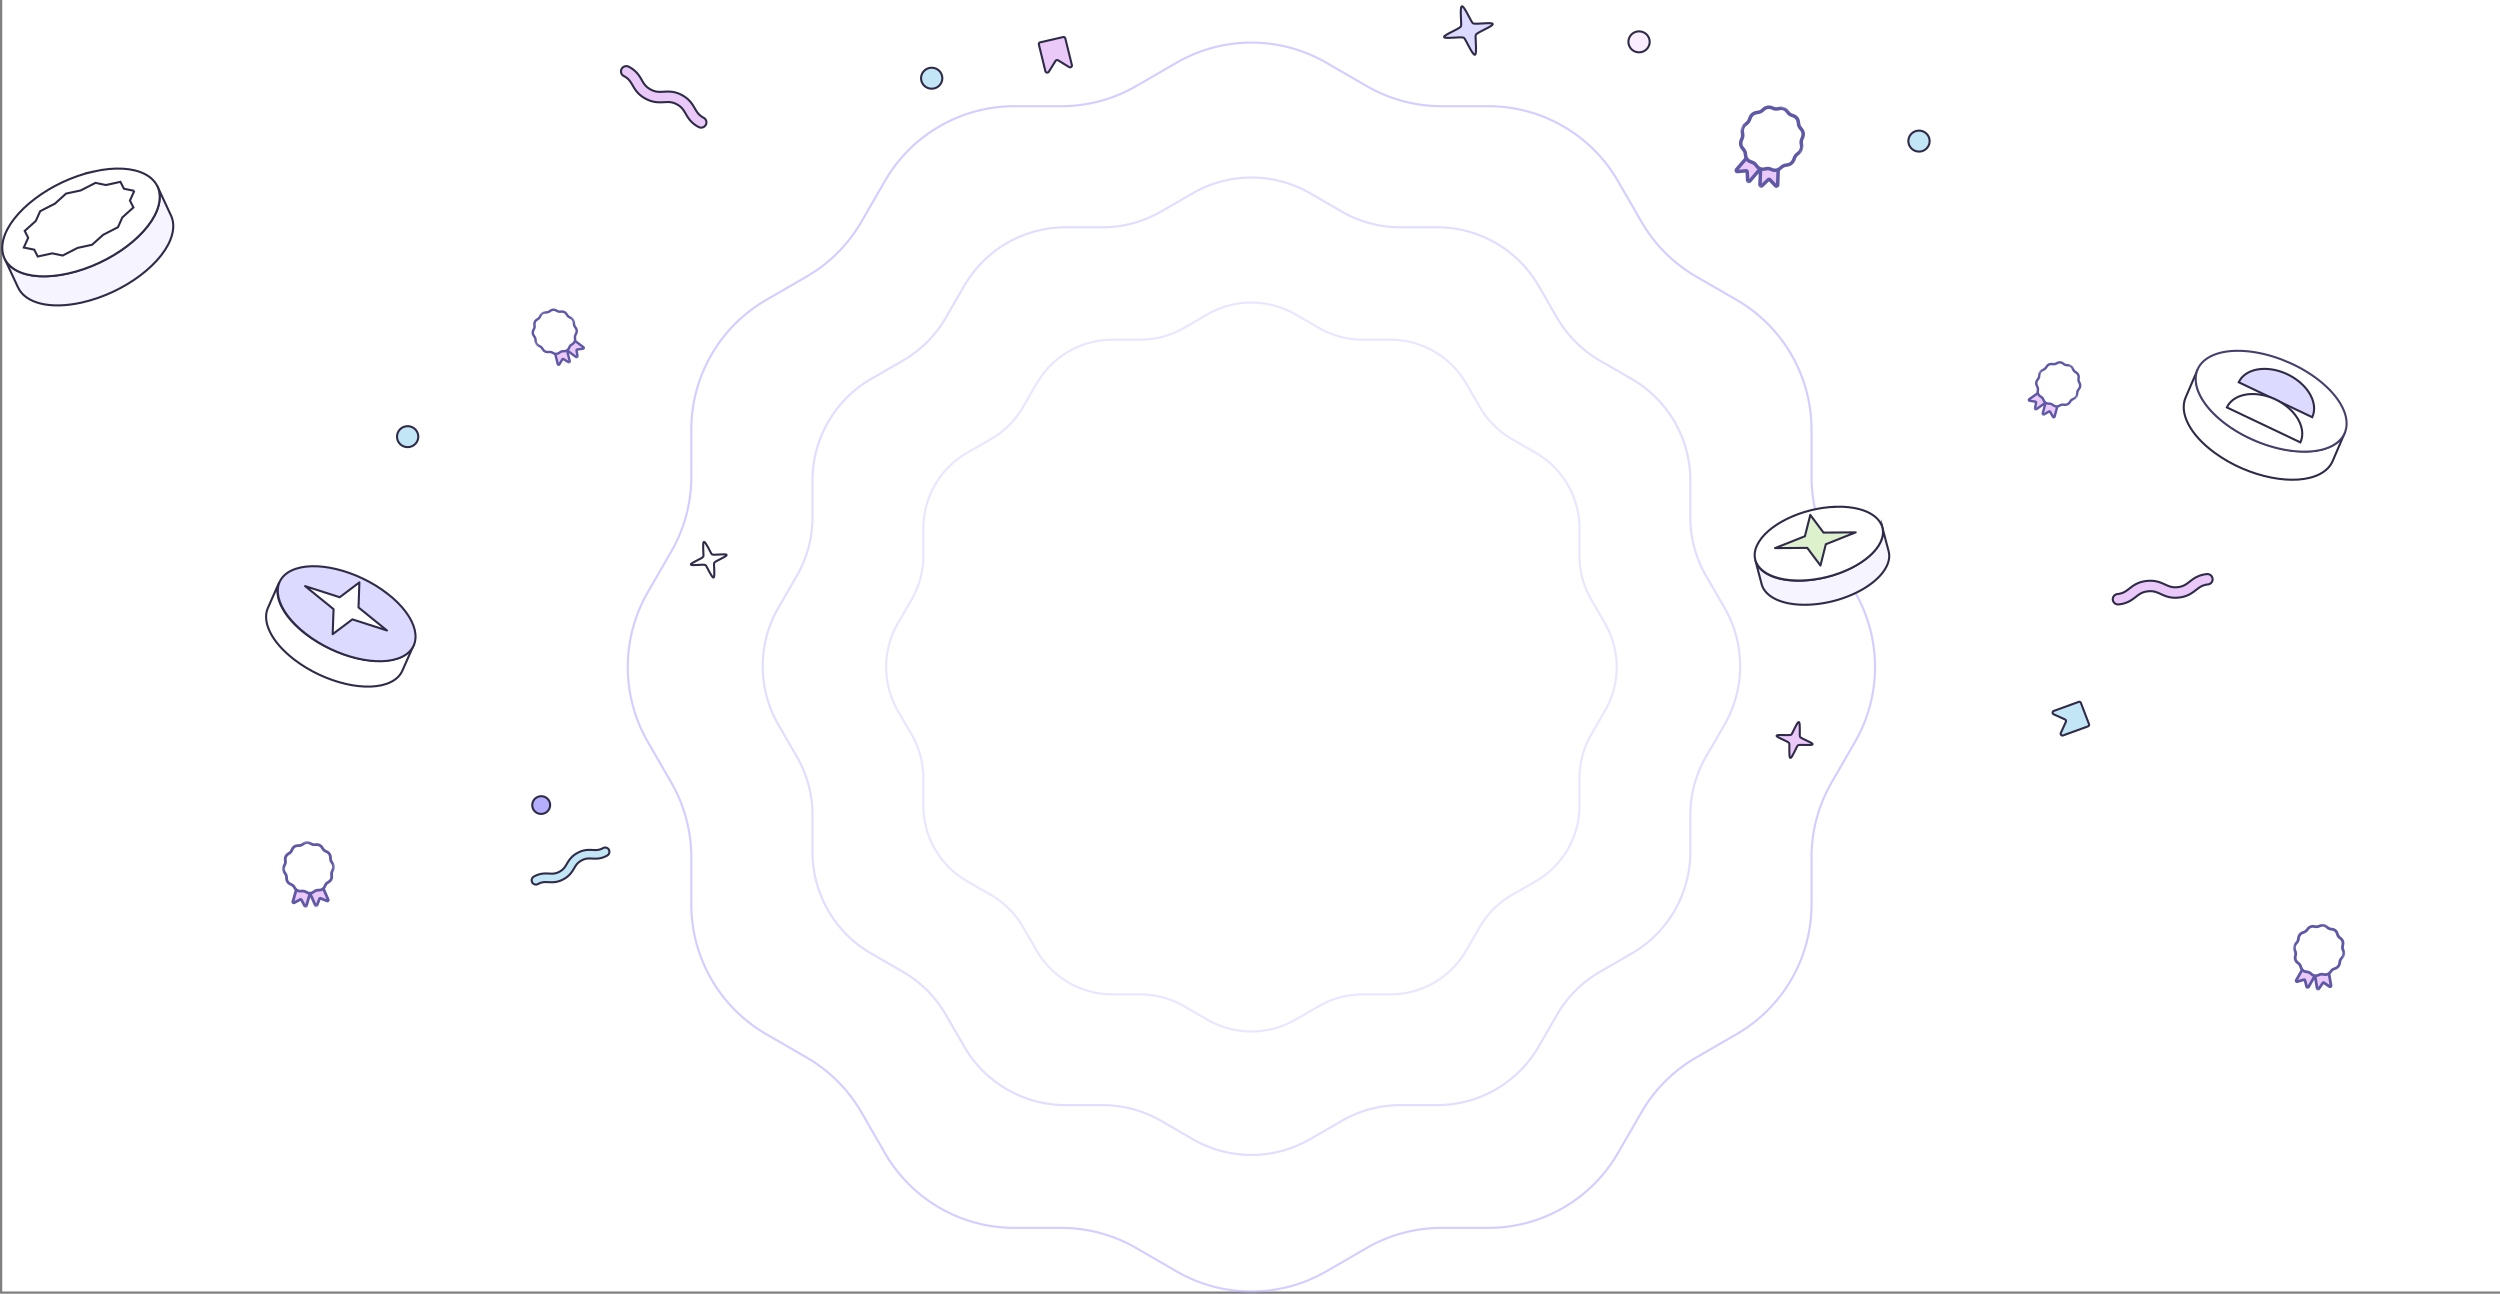 <svg width="1115" height="577" viewBox="0 0 1115 577" fill="none" xmlns="http://www.w3.org/2000/svg">
  <rect x="0" y="0" width="1115" height="577" fill="#808080" stroke="none"/>
  <path fill="#fff" d="M1 0h1114v576H1z"/>
  <g opacity=".6" clip-rule="evenodd" stroke="#B5AEFF" stroke-width=".96" stroke-miterlimit="10">
    <path d="m591.5 27.96 18.08 10.45a66.7 66.7 0 0 0 33.37 8.96h20.88a66.73 66.73 0 0 1 57.8 33.41l10.44 18.1a66.74 66.74 0 0 0 24.42 24.46l18.08 10.45a66.86 66.86 0 0 1 33.37 57.88v20.9a66.85 66.85 0 0 0 8.94 33.42l10.44 18.1a66.87 66.87 0 0 1 0 66.82l-10.44 18.1a66.92 66.92 0 0 0-8.94 33.42v20.9a66.85 66.85 0 0 1-33.37 57.88l-18.08 10.45a66.74 66.74 0 0 0-24.42 24.46l-10.44 18.1a66.75 66.75 0 0 1-57.8 33.42h-20.88a66.62 66.62 0 0 0-33.38 8.95l-18.07 10.46a66.64 66.64 0 0 1-66.73 0l-18.08-10.46a66.7 66.7 0 0 0-33.37-8.95h-20.88a66.72 66.72 0 0 1-57.8-33.42l-10.44-18.1a66.73 66.73 0 0 0-24.43-24.46l-18.07-10.45a66.87 66.87 0 0 1-33.37-57.88v-20.9a66.85 66.85 0 0 0-8.95-33.42l-10.44-18.1a66.88 66.88 0 0 1 0-66.82l10.44-18.1a66.92 66.92 0 0 0 8.95-33.41v-20.91a66.84 66.84 0 0 1 33.37-57.88l18.07-10.45a66.73 66.73 0 0 0 24.43-24.46l10.44-18.1a66.74 66.74 0 0 1 57.8-33.41h20.88a66.62 66.62 0 0 0 33.37-8.96l18.08-10.45a66.64 66.64 0 0 1 66.73 0Z"/>
    <path opacity=".7" d="m584.28 86.19 14.17 8.18a52.26 52.26 0 0 0 26.15 7h16.35a52.31 52.31 0 0 1 45.3 26.16l8.18 14.16a52.33 52.33 0 0 0 19.14 19.15l14.17 8.18a52.31 52.31 0 0 1 26.15 45.3v16.35c0 9.18 2.41 18.2 7 26.15l8.2 14.17a52.27 52.27 0 0 1 0 52.29l-8.2 14.17c-4.59 7.94-7 16.97-7 26.15v16.35a52.31 52.31 0 0 1-26.15 45.3l-14.17 8.18a52.34 52.34 0 0 0-19.14 19.14l-8.18 14.17a52.31 52.31 0 0 1-45.3 26.15H624.6c-9.18 0-18.2 2.41-26.15 7l-14.17 8.2a52.27 52.27 0 0 1-52.3 0l-14.16-8.2c-7.95-4.59-16.97-7-26.15-7h-16.36a52.31 52.31 0 0 1-45.29-26.15l-8.18-14.17a52.34 52.34 0 0 0-19.14-19.14l-14.17-8.18a52.31 52.31 0 0 1-26.15-45.3V363.6c0-9.18-2.42-18.2-7.01-26.15l-8.18-14.17a52.27 52.27 0 0 1 0-52.3l8.18-14.16a52.26 52.26 0 0 0 7-26.15V214.3a52.31 52.31 0 0 1 26.16-45.29l14.17-8.18a52.33 52.33 0 0 0 19.14-19.15l8.18-14.16a52.31 52.31 0 0 1 45.3-26.15h16.35c9.18 0 18.2-2.42 26.15-7.01L532 86.19a52.27 52.27 0 0 1 52.3 0Z"/>
    <path opacity=".5" d="m577.68 140.18 10.59 6.1a39.2 39.2 0 0 0 19.54 5.22h12.23A39.12 39.12 0 0 1 653.9 171l6.11 10.57a39.06 39.06 0 0 0 14.31 14.28l10.6 6.1a38.98 38.98 0 0 1 19.54 33.78v12.2c0 6.84 1.8 13.58 5.24 19.5l6.11 10.57a38.91 38.91 0 0 1 0 39l-6.11 10.57a38.98 38.98 0 0 0-5.24 19.5v12.2a39 39 0 0 1-19.55 33.78l-10.59 6.1a39.06 39.06 0 0 0-14.31 14.28l-6.11 10.56a39.1 39.1 0 0 1-33.86 19.5h-12.23c-6.85 0-13.6 1.8-19.54 5.23l-10.6 6.1a39.15 39.15 0 0 1-39.08 0l-10.6-6.1a39.2 39.2 0 0 0-19.54-5.23h-12.22a39.12 39.12 0 0 1-33.86-19.5l-6.11-10.56a39.05 39.05 0 0 0-14.32-14.28l-10.59-6.1a38.98 38.98 0 0 1-19.54-33.78v-12.2c0-6.84-1.8-13.58-5.24-19.5L400.45 317a38.91 38.91 0 0 1 0-39l6.12-10.57a38.98 38.98 0 0 0 5.24-19.5v-12.2a39 39 0 0 1 19.54-33.78l10.6-6.1a39.05 39.05 0 0 0 14.3-14.28l6.12-10.56a39.1 39.1 0 0 1 33.86-19.5h12.22c6.86 0 13.61-1.8 19.55-5.23l10.59-6.1c12.1-6.97 27-6.97 39.09 0Z"/>
  </g>
  <path d="M317.56 247.25c-.52-.3-2.83-5.8-3.6-5.56-.77.25-.01 6.1-.28 6.55-.54.94-5.77 2.82-5.54 3.54.22.71 5.57-.28 6.5.24.51.3 2.83 5.8 3.6 5.56.77-.24 0-6.06.28-6.54.52-.9 5.78-2.83 5.56-3.54-.23-.72-5.63.26-6.52-.25Z" fill="#fff" stroke="#2E2A47" stroke-width=".93" stroke-linecap="round" stroke-linejoin="round"/>
  <path fill-rule="evenodd" clip-rule="evenodd" d="m467.78 31.98 2.98-4.8c.23-.39.76-.5 1.16-.26l4.88 2.98c.64.39 1.43-.17 1.26-.89l-2.92-11.85a.84.84 0 0 0-1.02-.62l-10.18 2.34a.81.81 0 0 0-.6 1l2.9 11.86c.18.72 1.15.88 1.53.25l.01-.01Z" fill="#EAC9F8" stroke="#2E2A47" stroke-width=".93" stroke-linecap="round" stroke-linejoin="round"/>
  <path d="M238.15 390.92c-.93.5-1.29 1.68-.8 2.6a1.88 1.88 0 0 0 2.58.76c1.83-.99 3.1-.92 4.7-.84 1.84.1 3.91.19 6.63-1.27 2.76-1.47 3.84-3.3 4.8-4.9.82-1.41 1.48-2.52 3.3-3.5 1.82-1 3.1-.93 4.7-.85 1.77.09 3.76.19 6.33-1.12l.12-.06.1-.06c.07-.03.13-.06.18-.1a1.93 1.93 0 0 0 .78-2.59 1.9 1.9 0 0 0-2.57-.76l-.15.08c-1.74.92-2.99.87-4.55.78-1.86-.09-3.95-.2-6.72 1.3-2.78 1.5-3.85 3.33-4.8 4.95-.81 1.36-1.45 2.44-3.17 3.39l-.02.01-.13.07-.02.02c-1.74.92-2.98.86-4.55.78-1.85-.09-3.95-.19-6.72 1.3l-.02.01Z" fill="#C2E6F5" stroke="#2E2A47" stroke-width=".93" stroke-linecap="round" stroke-linejoin="round"/>
  <path d="M311.59 56.65c1.14.61 2.57.18 3.19-.95a2.3 2.3 0 0 0-.92-3.15c-2.22-1.19-3-2.53-3.98-4.22-1.12-1.93-2.39-4.11-5.69-5.89-3.33-1.81-5.92-1.65-8.2-1.52-1.98.1-3.55.2-5.77-.99-2.22-1.18-3-2.52-3.97-4.21-1.08-1.87-2.3-3.96-5.34-5.7a.5.5 0 0 0-.14-.06l-.12-.07a2.38 2.38 0 0 0-3.4.85 2.3 2.3 0 0 0 .92 3.14l.19.1c2.09 1.14 2.85 2.45 3.8 4.1 1.13 1.94 2.42 4.16 5.8 5.96 3.37 1.8 5.96 1.65 8.25 1.54 1.93-.12 3.46-.2 5.56.9l.04.02.16.09h.01c2.1 1.15 2.86 2.46 3.82 4.1 1.13 1.96 2.42 4.17 5.8 5.97h-.01Z" fill="#EAC9F8" stroke="#2E2A47" stroke-width=".93" stroke-linecap="round" stroke-linejoin="round"/>
  <path d="M415.54 39.55a4.7 4.7 0 0 1-4.74-4.67 4.7 4.7 0 0 1 4.74-4.66 4.7 4.7 0 0 1 4.73 4.66 4.7 4.7 0 0 1-4.73 4.67ZM181.81 199.41a4.7 4.7 0 0 1-4.74-4.66 4.7 4.7 0 0 1 4.74-4.66 4.7 4.7 0 0 1 4.74 4.66 4.7 4.7 0 0 1-4.74 4.66Z" fill="#C2E6F5" stroke="#2E2A47" stroke-width=".93" stroke-linecap="round" stroke-linejoin="round"/>
  <path d="M242.72 362.76a3.96 3.96 0 0 1-5.1-2.33 3.96 3.96 0 0 1 2.4-5.06 3.96 3.96 0 0 1 5.1 2.32 3.96 3.96 0 0 1-2.4 5.07Z" fill="#B5AEFF" stroke="#2E2A47" stroke-width=".93" stroke-linecap="round" stroke-linejoin="round"/>
  <g data-name="floating">
    <path d="m70.24 83.18 6.04 12.99c1.09 2.34 1.32 5.13.52 8.28-3.14 12.56-21.21 26.22-40.35 30.49-14.31 3.19-25.17.23-28.4-6.73L2 115.22c3.23 6.97 14.09 9.94 28.4 6.73 19.14-4.26 37.21-17.93 40.35-30.48.8-3.16.57-5.95-.52-8.29Z" fill="#F5F4FF" stroke="#2E2A47" stroke-width=".93" stroke-miterlimit="10"/>
    <path d="M41.82 76.47C60.95 72.2 73.9 78.9 70.76 91.48c-3.14 12.56-21.22 26.22-40.35 30.49-19.13 4.27-32.08-2.48-28.94-15.04 3.16-12.55 21.22-26.2 40.35-30.46Z" fill="#fff" stroke="#2E2A47" stroke-width=".93" stroke-miterlimit="10"/>
    <path fill-rule="evenodd" clip-rule="evenodd" d="m59.9 85.12-1.94 4.35 1.55 3.05-4.95 4.46-1.95 4.35-6.6 3.39-4.96 4.45-6.48 1.4-6.61 3.39-4.64-.96-6.5 1.4-1.55-3.05-4.65-.95 1.95-4.34-1.55-3.07 4.94-4.45 1.96-4.35 6.6-3.38 4.94-4.47 6.5-1.4 6.61-3.38 4.64.96 6.5-1.42 1.55 3.07 4.65.95Z" fill="#fff" stroke="#2E2A47" stroke-width=".93" stroke-miterlimit="10"/>
  </g>
  <g data-name="floating">
    <path d="m184.52 287.67-5.07 11.46c-.9 2.06-2.6 3.8-5.14 5.06-10.03 5-29.3.54-43.03-9.98-10.27-7.87-14.52-16.9-11.81-23.04l5.06-11.46c-2.7 6.14 1.55 15.17 11.82 23.04 13.72 10.51 33 14.99 43.03 9.99 2.52-1.26 4.22-3 5.12-5.07h.02Z" fill="#fff" stroke="#2E2A47" stroke-width=".93" stroke-miterlimit="10"/>
    <path d="M172.83 264.79c13.66 10.61 16.57 23.2 6.5 28.15-10.07 4.93-29.3.34-42.96-10.27-13.65-10.62-16.55-23.23-6.48-28.16s29.29-.32 42.94 10.3v-.02Z" fill="#DDDAFF" stroke="#2E2A47" stroke-width=".93" stroke-miterlimit="10"/>
    <path fill-rule="evenodd" clip-rule="evenodd" d="m136.08 261.41 15.42 4.96 8.78-6.61-.38 11.17 12.68 10.27-15.42-4.96-8.79 6.61.39-11.17-12.68-10.27Z" fill="#fff" stroke="#2E2A47" stroke-width=".93" stroke-linejoin="round"/>
  </g>
  <mask id="a" style="mask-type:luminance" maskUnits="userSpaceOnUse" x="233" y="133" width="32" height="34">
    <path d="m250.19 133.63-17.14 11.3 14.4 21.62 17.14-11.3-14.4-21.62Z" fill="#fff"/>
  </mask>
  <g mask="url(#a)">
    <path fill-rule="evenodd" clip-rule="evenodd" d="M254.54 150.64a.37.37 0 0 0-.53.07l-2.5 3.43-4.16.97a.37.37 0 0 0-.28.45l1.7 6.81c.08.34.52.41.7.12l1.33-2.2c.11-.19.35-.24.53-.13l2.22 1.38c.3.18.66-.08.57-.42l-1.22-4.9 4.06 3.03c.28.2.66-.03.6-.36l-.4-2.58c-.03-.2.1-.4.32-.43l2.56-.36a.38.38 0 0 0 .17-.69l-5.66-4.2Z" fill="#EAC9F8"/>
    <path d="M254.26 161.98c-.3.2-.69.2-1 .01l-2.08-1.29-1.25 2.07a.92.92 0 0 1-.93.43.94.94 0 0 1-.76-.7l-1.7-6.8a.92.92 0 0 1 .1-.7.9.9 0 0 1 .58-.42l3.96-.92 2.4-3.27a.9.9 0 0 1 .6-.36c.23-.04.48.02.69.17l5.65 4.2c.3.23.44.6.35.97a.9.9 0 0 1-.76.68l-2.4.35.38 2.4a.91.91 0 0 1-.43.93.92.92 0 0 1-1.03-.05l-2.85-2.12.86 3.43a.9.9 0 0 1-.36.97l-.03.02Zm-2.26-7.1 4.96 3.7-.35-2.18a.92.92 0 0 1 .17-.69c.15-.2.36-.33.6-.36l2.19-.3-5.2-3.88-2.54 3.46-4.19.97 1.56 6.28 1.13-1.88a.9.9 0 0 1 .57-.4c.24-.07.5-.02.7.1l1.89 1.17-1.5-5.99h.01Z" fill="#5E58A5"/>
    <path fill-rule="evenodd" clip-rule="evenodd" d="m243.08 139.35.73-.04c.41-.02.81-.15 1.16-.37l.6-.4c.7-.47 1.6-.51 2.36-.13l.66.34c.36.19.78.28 1.2.25l.72-.04a2.4 2.4 0 0 1 2.12 1.07l.42.63c.23.34.55.63.92.81l.66.34a2.42 2.42 0 0 1 1.32 1.98l.05.74c.04.4.17.81.4 1.16l.42.63c.47.7.53 1.6.16 2.35l-.32.66c-.18.36-.26.78-.23 1.2l.06.73c.06.84-.34 1.65-1.03 2.1l-.61.4c-.35.24-.62.55-.8.92l-.33.65a2.31 2.31 0 0 1-1.95 1.29l-.73.04c-.4.02-.8.15-1.15.38l-.61.4c-.7.46-1.6.5-2.35.12l-.66-.33a2.37 2.37 0 0 0-1.2-.26l-.73.04a2.4 2.4 0 0 1-2.12-1.07l-.41-.62a2.43 2.43 0 0 0-.93-.82l-.66-.34a2.42 2.42 0 0 1-1.32-1.98l-.05-.73c-.03-.41-.17-.82-.4-1.17l-.41-.62c-.48-.7-.53-1.6-.17-2.36l.32-.65c.18-.37.26-.78.23-1.2l-.05-.74a2.32 2.32 0 0 1 1.03-2.1l.6-.4c.35-.23.63-.54.8-.91l.33-.66a2.31 2.31 0 0 1 1.95-1.28Z" fill="#fff"/>
    <path d="M253.22 156.69c-.41.27-.9.44-1.42.47l-.73.04a1.8 1.8 0 0 0-.89.29l-.6.4a2.9 2.9 0 0 1-2.9.16l-.67-.34c-.28-.15-.6-.22-.92-.2l-.74.04a2.96 2.96 0 0 1-2.6-1.31l-.41-.62c-.19-.27-.43-.5-.72-.63l-.66-.34a2.97 2.97 0 0 1-1.61-2.42l-.06-.74a1.91 1.91 0 0 0-.3-.9l-.42-.62a2.94 2.94 0 0 1-.2-2.9l.32-.66c.14-.28.2-.6.18-.92l-.06-.74a2.86 2.86 0 0 1 1.28-2.6l.6-.4c.27-.17.48-.41.62-.7l.33-.65a2.86 2.86 0 0 1 2.4-1.59l.74-.04c.31-.02.62-.12.88-.29l.61-.4a2.9 2.9 0 0 1 2.9-.16l.66.34c.29.15.6.22.93.2l.73-.04a2.96 2.96 0 0 1 2.6 1.31l.42.62c.18.27.42.5.71.64l.66.33c.93.47 1.55 1.4 1.62 2.43l.05.74c.03.32.13.63.31.9l.42.62c.57.86.65 1.97.2 2.9l-.32.66c-.14.28-.2.6-.18.92l.05.73a2.86 2.86 0 0 1-1.27 2.6l-.61.4a1.8 1.8 0 0 0-.62.7l-.32.65c-.23.46-.57.85-.99 1.12Zm-13.53-13.63c-.53.35-.83.97-.79 1.62l.06.74a2.9 2.9 0 0 1-.29 1.47l-.32.66c-.28.57-.23 1.27.13 1.81l.42.63c.28.42.45.91.48 1.42l.06.74c.04.65.44 1.24 1.03 1.54l.66.33c.45.24.84.58 1.12 1l.42.63c.36.54.99.86 1.63.83l.73-.04c.52-.03 1.03.08 1.48.3l.66.35c.58.29 1.28.25 1.8-.1l.61-.4c.42-.28.91-.44 1.42-.47l.73-.04a1.76 1.76 0 0 0 1.5-.98l.32-.66c.23-.45.57-.84.99-1.12l.6-.4c.54-.35.84-.97.8-1.61l-.06-.74a2.9 2.9 0 0 1 .29-1.47l.32-.66c.28-.58.23-1.27-.13-1.82l-.42-.62a2.93 2.93 0 0 1-.48-1.43l-.06-.73a1.87 1.87 0 0 0-1.02-1.54l-.66-.34a3 3 0 0 1-1.13-1l-.42-.62c-.36-.55-.99-.87-1.64-.83l-.73.04a2.93 2.93 0 0 1-1.47-.31l-.66-.34a1.81 1.81 0 0 0-1.8.1l-.62.4c-.42.27-.9.44-1.42.46l-.73.05c-.64.03-1.21.4-1.5.98l-.32.66c-.22.45-.56.84-.98 1.11l-.61.4Z" fill="#5E58A5"/>
  </g>
  <mask id="b" style="mask-type:luminance" maskUnits="userSpaceOnUse" x="124" y="374" width="27" height="32">
    <path d="m124.95 375.83 23.6-1.32 2.02 29.58-23.6 1.31-2.02-29.57Z" fill="#fff"/>
  </mask>
  <g mask="url(#b)">
    <path fill-rule="evenodd" clip-rule="evenodd" d="M132.84 394.4c.06-.23.3-.36.53-.29l4.7 1.43 4.48-1.94c.22-.1.48 0 .57.23l3.24 7.38a.43.43 0 0 1-.56.59l-2.77-1.12a.44.44 0 0 0-.57.25l-1.07 2.77c-.14.37-.65.37-.8 0l-2.33-5.31-1.6 5.54c-.1.38-.6.42-.8.08l-1.43-2.63a.44.44 0 0 0-.6-.18l-2.6 1.4a.44.44 0 0 1-.63-.5l2.22-7.7h.02Z" fill="#EAC9F8"/>
    <path d="M141.06 404.6c.42-.03.77-.3.92-.68l1-2.6 2.6 1.05c.4.15.85.06 1.14-.24.3-.31.38-.76.21-1.16l-3.23-7.39a1.08 1.08 0 0 0-1.4-.55l-4.26 1.85-4.49-1.36a1.04 1.04 0 0 0-1.32.7l-2.21 7.7a1.07 1.07 0 0 0 1.53 1.23l2.44-1.32 1.34 2.46c.2.38.62.6 1.04.56.44-.05.8-.34.91-.75l1.12-3.88 1.63 3.72c.17.4.56.65 1 .65h.04Zm-2.92-8.04-1.94 6.75-1.2-2.22a1.08 1.08 0 0 0-.64-.52 1.02 1.02 0 0 0-.81.08l-2.21 1.2 2.04-7.08 4.74 1.44 4.51-1.96 2.98 6.8-2.35-.94c-.25-.1-.54-.1-.8 0-.27.12-.47.33-.57.6l-.9 2.34-2.84-6.5-.01.01Z" fill="#5E58A5"/>
    <path fill-rule="evenodd" clip-rule="evenodd" d="m135.5 376.22-.7.46c-.4.26-.85.42-1.32.44l-.84.05c-.97.05-1.82.62-2.24 1.48l-.37.76c-.2.42-.52.79-.91 1.05l-.7.46a2.68 2.68 0 0 0-1.18 2.42l.05.85c.04.48-.06.95-.26 1.38l-.37.76c-.42.86-.35 1.9.18 2.7l.47.71c.26.4.42.86.45 1.34l.06.85c.07.97.64 1.83 1.5 2.27l.76.38c.42.21.79.54 1.05.94l.47.7a2.73 2.73 0 0 0 2.42 1.24l.84-.05c.47-.03.94.07 1.37.29l.75.38c.86.43 1.9.38 2.69-.15l.7-.46c.39-.26.85-.42 1.32-.44l.84-.05a2.64 2.64 0 0 0 2.23-1.49l.37-.75c.2-.42.52-.79.92-1.05l.7-.46a2.68 2.68 0 0 0 1.18-2.42l-.06-.85c-.03-.48.06-.95.27-1.38l.37-.75c.42-.87.35-1.9-.19-2.71l-.46-.71a2.8 2.8 0 0 1-.46-1.34l-.06-.85a2.77 2.77 0 0 0-1.5-2.27l-.75-.38a2.76 2.76 0 0 1-1.06-.94l-.46-.7a2.73 2.73 0 0 0-2.42-1.24l-.84.05c-.47.03-.95-.07-1.37-.29l-.76-.38a2.69 2.69 0 0 0-2.69.15Z" fill="#fff"/>
    <path d="M138.4 398.97a3.31 3.31 0 0 0 1.62-.54l.7-.46c.3-.2.66-.31 1.02-.33l.84-.05a3.28 3.28 0 0 0 2.75-1.82l.38-.77c.15-.32.4-.6.7-.8l.7-.46a3.3 3.3 0 0 0 1.46-2.98l-.06-.85c-.02-.37.05-.74.21-1.06l.37-.76a3.36 3.36 0 0 0-.23-3.31l-.47-.71c-.2-.31-.32-.67-.35-1.04l-.05-.85a3.42 3.42 0 0 0-1.85-2.79l-.76-.38c-.32-.16-.6-.41-.81-.72l-.47-.72c-.66-1-1.8-1.57-2.99-1.5l-.84.05c-.36.02-.72-.06-1.05-.22l-.76-.38a3.32 3.32 0 0 0-3.31.18l-.7.46c-.3.2-.66.32-1.02.34l-.84.05a3.27 3.27 0 0 0-2.75 1.82l-.37.76c-.16.33-.4.6-.71.81l-.7.46a3.3 3.3 0 0 0-1.46 2.98l.06.85c.03.37-.04.73-.2 1.06l-.38.76a3.37 3.37 0 0 0 .23 3.32l.47.7c.2.32.32.68.35 1.04l.06.85a3.42 3.42 0 0 0 1.84 2.79l.76.38c.33.17.6.42.81.73l.47.7c.66 1 1.8 1.58 2.99 1.51l.84-.04c.36-.02.72.06 1.05.22l.76.38c.53.26 1.11.38 1.68.35Zm2.8-21.66a2.1 2.1 0 0 1 1.85.94l.47.71c.33.5.78.9 1.3 1.16l.75.38c.66.34 1.1 1 1.16 1.75l.06.85c.04.58.22 1.15.55 1.64l.47.7c.42.63.47 1.44.14 2.11l-.36.76c-.26.52-.37 1.1-.33 1.68l.05.85c.06.75-.3 1.47-.9 1.88l-.7.46c-.5.32-.88.76-1.14 1.28l-.36.76c-.33.66-.99 1.1-1.72 1.14l-.84.05a3.3 3.3 0 0 0-1.62.54l-.7.46c-.61.4-1.4.45-2.06.11l-.76-.38a3.36 3.36 0 0 0-1.68-.35l-.84.05a2.1 2.1 0 0 1-1.86-.94l-.47-.71a3.4 3.4 0 0 0-1.3-1.16l-.75-.38a2.15 2.15 0 0 1-1.15-1.75l-.06-.85a3.36 3.36 0 0 0-.56-1.64l-.46-.71a2.12 2.12 0 0 1-.15-2.1l.37-.76c.25-.52.37-1.1.33-1.69l-.06-.85c-.05-.74.3-1.46.92-1.87l.7-.46c.49-.32.87-.77 1.13-1.29l.36-.75c.33-.67.99-1.1 1.72-1.15l.84-.04a3.3 3.3 0 0 0 1.62-.54l.7-.46c.61-.4 1.4-.45 2.06-.12l.76.38c.52.27 1.1.39 1.68.36l.84-.05Z" fill="#5E58A5"/>
  </g>
  <path d="M656.9 10.37c-.72-.4-3.86-7.9-4.9-7.57-1.05.33-.03 8.3-.4 8.92-.73 1.28-7.84 3.84-7.54 4.81.31.98 7.59-.37 8.85.34.7.4 3.87 7.9 4.91 7.57 1.05-.33 0-8.25.39-8.91.7-1.23 7.87-3.85 7.56-4.83-.3-.97-7.66.36-8.87-.33Z" fill="#DDDAFF" stroke="#2E2A47" stroke-width=".93" stroke-linecap="round" stroke-linejoin="round"/>
  <path d="M802.8 328.63c-.32-.5.26-6.44-.53-6.6-.79-.15-2.9 5.35-3.36 5.63-.92.56-6.4-.26-6.55.47-.14.74 5.03 2.4 5.6 3.3.32.51-.26 6.46.53 6.61.79.15 2.88-5.33 3.36-5.62.88-.55 6.42.26 6.57-.48.14-.74-5.08-2.44-5.62-3.3Z" fill="#EAC9F8" stroke="#2E2A47" stroke-width=".93" stroke-linecap="round" stroke-linejoin="round"/>
  <path fill-rule="evenodd" clip-rule="evenodd" d="m919.13 326.9 2.24-4.95c.2-.4 0-.89-.4-1.08l-5.02-2.3c-.66-.31-.64-1.25.04-1.5l11.06-4.02a.81.81 0 0 1 1.04.48l3.6 9.41a.78.78 0 0 1-.47 1.03L920.15 328c-.67.25-1.32-.45-1.03-1.1h.01Z" fill="#C2E6F5" stroke="#2E2A47" stroke-width=".93" stroke-linecap="round" stroke-linejoin="round"/>
  <path d="M984.19 256.04c1.29-.15 2.47.77 2.62 2.04a2.3 2.3 0 0 1-2.05 2.57c-2.52.3-3.76 1.25-5.3 2.46-1.78 1.38-3.8 2.93-7.54 3.38-3.8.46-6.16-.62-8.25-1.57-1.81-.82-3.25-1.47-5.77-1.18-2.52.29-3.75 1.25-5.3 2.45-1.71 1.32-3.64 2.83-7.13 3.32a.57.57 0 0 1-.16.02l-.14.01-.25.03a2.36 2.36 0 0 1-2.6-2.05 2.32 2.32 0 0 1 2.05-2.57l.2-.02c2.38-.3 3.6-1.23 5.1-2.41 1.8-1.4 3.83-2.97 7.66-3.4 3.83-.45 6.2.63 8.28 1.57 1.76.8 3.17 1.44 5.55 1.19h.03l.18-.02h.03c2.39-.3 3.6-1.23 5.11-2.4 1.8-1.4 3.83-2.97 7.65-3.41h.03Z" fill="#EAC9F8" stroke="#2E2A47" stroke-width=".93" stroke-linecap="round" stroke-linejoin="round"/>
  <path d="M855.88 67.6a4.7 4.7 0 0 0 4.73-4.67 4.7 4.7 0 0 0-4.73-4.66 4.7 4.7 0 0 0-4.74 4.66 4.7 4.7 0 0 0 4.74 4.66Z" fill="#C2E6F5" stroke="#2E2A47" stroke-width=".93" stroke-linecap="round" stroke-linejoin="round"/>
  <path d="M731.01 23.33a4.7 4.7 0 0 0 4.74-4.67 4.7 4.7 0 0 0-4.74-4.66 4.7 4.7 0 0 0-4.73 4.66 4.7 4.7 0 0 0 4.73 4.67Z" fill="#FAEDFF" stroke="#2E2A47" stroke-width=".93" stroke-linecap="round" stroke-linejoin="round"/>
  <g data-name="floating">
    <path d="m1045.77 193.02-5.43 12.65c-.98 2.28-2.81 4.23-5.56 5.69-10.9 5.8-31.93 1.61-46.95-9.35-11.26-8.2-15.96-17.89-13.06-24.68l5.43-12.65c-2.9 6.8 1.8 16.46 13.06 24.68 15.03 10.96 36.07 15.14 46.95 9.35 2.75-1.46 4.58-3.42 5.56-5.7Z" fill="#fff" stroke="#2E2A47" stroke-width=".93" stroke-miterlimit="10"/>
    <path d="M979.32 168.12c.29-3.85 2.47-6.99 6.38-9.06 4.01-2.13 9.54-3 16.04-2.45 10.42.87 21.99 5.29 30.94 11.8 4.63 3.39 8.23 7.09 10.61 10.77 2.38 3.69 3.52 7.33 3.27 10.61-.3 3.85-2.48 6.98-6.38 9.05-4.01 2.14-9.55 3-16.05 2.46h-.01c-10.43-.87-21.99-5.29-30.94-11.8-4.63-3.38-8.23-7.08-10.6-10.76-2.38-3.69-3.52-7.34-3.26-10.62Z" fill="#fff" stroke="#473E6B" stroke-width=".93"/>
    <path fill-rule="evenodd" clip-rule="evenodd" d="M1031.25 186.07c2.35-5-.29-11.88-6.99-16.73-7.98-5.78-18.67-6.47-23.85-1.53-.85.79-1.46 1.7-1.93 2.68l32.77 15.58Z" fill="#DDDAFF" stroke="#2E2A47" stroke-width=".93" stroke-miterlimit="10"/>
    <path fill-rule="evenodd" clip-rule="evenodd" d="M1025.96 197.3c2.35-5-.29-11.88-6.99-16.73-7.98-5.78-18.67-6.47-23.85-1.54-.85.8-1.46 1.7-1.93 2.68l32.77 15.59Z" fill="#fff" stroke="#2E2A47" stroke-width=".93" stroke-miterlimit="10"/>
  </g>
  <g data-name="floating">
    <path d="m839.5 235.11 2.83 10.74c.51 1.93.3 4.09-.75 6.39-4.14 9.1-19.84 16.93-35.08 17.46-11.39.4-19.28-3.4-20.8-9.15l-2.83-10.74c1.52 5.75 9.42 9.55 20.8 9.15 15.23-.53 30.95-8.35 35.09-17.46a9.34 9.34 0 0 0 .74-6.38Z" fill="#F5F4FF" stroke="#2E2A47" stroke-width=".93" stroke-miterlimit="10"/>
    <path d="M818.8 226c15.24-.42 24.17 6.59 19.97 15.68-4.21 9.07-19.96 16.8-35.19 17.22-15.23.43-24.16-6.6-19.95-15.68 4.21-9.07 19.96-16.78 35.19-17.2l-.01-.01Z" fill="#fff" stroke="#2E2A47" stroke-width=".93" stroke-miterlimit="10"/>
    <path fill-rule="evenodd" clip-rule="evenodd" d="m791.67 244.46 13.32-5.3 2.4-9.5 5.89 7.88 14.36-.11-13.32 5.3-2.4 9.5-5.89-7.88-14.36.11Z" fill="#DDF1CC" stroke="#2E2A47" stroke-width=".93" stroke-linejoin="round"/>
  </g>
  <mask id="c" style="mask-type:luminance" maskUnits="userSpaceOnUse" x="900" y="157" width="33" height="34">
    <path d="m915.46 157.03 16.93 11.65-14.8 21.32-16.93-11.65 14.8-21.32Z" fill="#fff"/>
  </mask>
  <g mask="url(#c)">
    <path fill-rule="evenodd" clip-rule="evenodd" d="M910.78 173.95a.37.37 0 0 1 .53.09l2.45 3.47 4.13 1.06c.2.05.33.26.27.46l-1.81 6.77c-.1.33-.53.4-.7.1l-1.3-2.23a.38.38 0 0 0-.52-.13l-2.25 1.33a.38.38 0 0 1-.56-.43l1.3-4.88-4.11 2.95a.38.38 0 0 1-.6-.37l.46-2.57c.03-.2-.1-.4-.31-.44l-2.56-.41a.38.38 0 0 1-.15-.7l5.72-4.08.01.01Z" fill="#EAC9F8"/>
    <path d="M910.86 185.3c.3.2.69.22 1 .03l2.1-1.24 1.22 2.09c.19.32.55.5.92.44a.94.94 0 0 0 .77-.68l1.82-6.77a.93.93 0 0 0-.1-.7.9.9 0 0 0-.56-.43l-3.93-1-2.34-3.31a.92.92 0 0 0-1.29-.22l-5.73 4.09c-.3.22-.45.6-.36.96a.9.9 0 0 0 .74.7l2.4.39-.43 2.4a.92.92 0 0 0 1.45.9l2.88-2.06-.91 3.42a.9.9 0 0 0 .33.97l.03.02Zm2.39-7.05-5.02 3.6.38-2.17a.92.92 0 0 0-.15-.7.89.89 0 0 0-.6-.37l-2.17-.35 5.27-3.77 2.47 3.5 4.16 1.07-1.67 6.24-1.1-1.9a.93.93 0 0 0-1.27-.33l-1.9 1.13 1.6-5.95Z" fill="#5E58A5"/>
    <path fill-rule="evenodd" clip-rule="evenodd" d="m922.46 162.9-.73-.06c-.4-.03-.8-.16-1.15-.4l-.6-.41a2.34 2.34 0 0 0-2.35-.17l-.66.32c-.37.18-.8.26-1.2.23l-.74-.05a2.4 2.4 0 0 0-2.13 1.02l-.43.62c-.24.34-.56.62-.94.8l-.66.32a2.41 2.41 0 0 0-1.36 1.95l-.07.74c-.04.4-.18.8-.42 1.16l-.42.61c-.49.7-.56 1.6-.21 2.35l.31.66c.17.37.25.8.2 1.2l-.06.74c-.08.84.3 1.66 1 2.13l.6.41c.33.24.6.55.77.93l.32.66c.35.75 1.1 1.26 1.93 1.33l.73.05c.4.03.8.17 1.14.4l.6.42c.7.47 1.59.53 2.35.17l.67-.33c.37-.18.78-.26 1.2-.23l.73.06a2.4 2.4 0 0 0 2.14-1.03l.42-.61c.24-.34.57-.62.94-.8l.67-.33a2.42 2.42 0 0 0 1.35-1.95l.07-.74c.04-.4.18-.8.42-1.15l.43-.61c.48-.7.55-1.6.2-2.36l-.3-.66a2.35 2.35 0 0 1-.22-1.2l.07-.74c.08-.84-.3-1.65-.99-2.12l-.6-.42a2.27 2.27 0 0 1-.78-.92l-.31-.66a2.32 2.32 0 0 0-1.93-1.33Z" fill="#fff"/>
    <path d="M912 180.02c.42.28.9.46 1.42.5l.73.05c.32.03.62.14.88.31l.6.42a2.9 2.9 0 0 0 2.9.21l.67-.32c.28-.14.6-.2.92-.18l.74.06c1.02.07 2.03-.4 2.62-1.26l.43-.62c.19-.26.43-.48.73-.62l.66-.32a2.96 2.96 0 0 0 1.66-2.39l.07-.73c.03-.32.14-.63.32-.9l.43-.61c.59-.85.68-1.96.25-2.9l-.3-.66a1.8 1.8 0 0 1-.17-.93l.07-.73a2.86 2.86 0 0 0-1.23-2.62l-.6-.41a1.82 1.82 0 0 1-.6-.71l-.32-.67a2.87 2.87 0 0 0-2.38-1.63l-.73-.06a1.8 1.8 0 0 1-.88-.3l-.6-.42a2.9 2.9 0 0 0-2.89-.22l-.67.33c-.29.14-.6.2-.93.18l-.73-.06a2.95 2.95 0 0 0-2.63 1.26l-.42.61c-.19.27-.44.49-.73.62l-.67.32a2.97 2.97 0 0 0-1.66 2.4l-.06.73a1.9 1.9 0 0 1-.33.9l-.42.61a2.94 2.94 0 0 0-.26 2.9l.31.66c.13.28.19.6.16.93l-.07.73a2.86 2.86 0 0 0 1.23 2.62l.6.42c.26.17.47.42.6.7l.32.67c.22.46.55.85.96 1.13Zm13.78-13.35c.53.37.82 1 .76 1.64l-.07.73c-.05.52.05 1.03.26 1.48l.31.66c.27.59.2 1.28-.16 1.82l-.43.61c-.29.42-.47.9-.51 1.42l-.07.73a1.87 1.87 0 0 1-1.05 1.52l-.67.32c-.46.23-.86.56-1.15.98l-.42.62c-.38.53-1.01.84-1.65.8l-.73-.06a2.87 2.87 0 0 0-1.48.28l-.67.32c-.59.28-1.28.23-1.8-.13l-.6-.41c-.42-.29-.9-.46-1.41-.5l-.74-.05a1.77 1.77 0 0 1-1.47-1.02l-.31-.66a2.88 2.88 0 0 0-.97-1.14l-.6-.41a1.79 1.79 0 0 1-.76-1.63l.07-.74a2.9 2.9 0 0 0-.26-1.48l-.31-.66c-.27-.59-.21-1.28.16-1.82l.43-.61c.29-.42.47-.9.51-1.42l.07-.73c.06-.65.46-1.23 1.05-1.52l.67-.32a3 3 0 0 0 1.15-.98l.42-.61c.38-.54 1-.85 1.65-.8l.74.06c.51.04 1.02-.07 1.48-.28l.66-.33a1.81 1.81 0 0 1 1.8.13l.6.42c.42.28.91.45 1.42.5l.73.05c.64.04 1.2.43 1.48 1.01l.3.67c.22.45.56.85.97 1.13l.6.42Z" fill="#5E58A5"/>
  </g>
  <mask id="d" style="mask-type:luminance" maskUnits="userSpaceOnUse" x="768" y="42" width="42" height="46">
    <path d="m782.17 42.67 27.39 10.2-13.75 35-27.38-10.2 13.74-35Z" fill="#fff"/>
  </mask>
  <g mask="url(#d)">
    <path fill-rule="evenodd" clip-rule="evenodd" d="M781.22 67.84c.2-.24.54-.27.76-.07l4.56 4 6.13-.01c.3-.01.54.25.53.55l-.35 10.13c-.02.5-.61.74-.95.4l-2.54-2.67c-.2-.22-.56-.2-.77 0l-2.72 2.67a.53.53 0 0 1-.92-.4l.25-7.3-4.81 5.6c-.33.39-.93.19-.96-.3l-.2-3.76a.53.53 0 0 0-.57-.5l-3.72.33c-.49.04-.76-.53-.43-.9l6.69-7.78h.01Z" fill="#EAC9F8"/>
    <path d="M785 83.7c.49.18 1.04.05 1.41-.32l2.55-2.5 2.37 2.5c.38.38.93.5 1.43.3.51-.21.85-.7.87-1.24l.35-10.13c0-.36-.12-.69-.36-.94-.24-.26-.57-.4-.93-.4l-5.83.01-4.35-3.8c-.26-.23-.6-.34-.95-.31-.35.02-.68.19-.93.47l-6.69 7.76c-.36.42-.44 1-.2 1.49.23.47.73.75 1.26.7l3.49-.3.18 3.5c.02.54.38 1 .88 1.17.52.17 1.08 0 1.44-.42l3.37-3.91-.18 5.1a1.28 1.28 0 0 0 .84 1.26l-.01.01Zm1.06-10.73-5.87 6.83-.16-3.17a1.3 1.3 0 0 0-.44-.91c-.27-.24-.6-.35-.96-.31l-3.16.28 6.16-7.15 4.6 4.02h6.17l-.31 9.32-2.15-2.26c-.24-.24-.56-.39-.92-.39s-.7.14-.96.4l-2.3 2.24.3-8.9Z" fill="#5E58A5"/>
    <path fill-rule="evenodd" clip-rule="evenodd" d="m793.81 48.36-1.04.18c-.58.1-1.18.06-1.73-.15l-.97-.36a3.38 3.38 0 0 0-3.34.6l-.83.69c-.45.38-1.01.64-1.6.75l-1.04.18a3.55 3.55 0 0 0-2.65 2.2l-.4 1a3.6 3.6 0 0 1-1.05 1.46l-.82.69c-.95.79-1.43 2-1.26 3.2l.14 1.06c.07.58 0 1.2-.22 1.76l-.4 1.01a3.42 3.42 0 0 0 .48 3.36l.65.81c.36.45.6 1.01.68 1.6l.14 1.05c.17 1.2.96 2.2 2.07 2.62l.98.36c.55.2 1.03.55 1.39 1.01l.65.82a3.25 3.25 0 0 0 3.12 1.16l1.04-.18c.58-.1 1.18-.06 1.73.15l.98.36c1.12.42 2.38.19 3.33-.6l.83-.69a3.49 3.49 0 0 1 1.6-.75l1.04-.18a3.55 3.55 0 0 0 2.65-2.2l.4-1a3.6 3.6 0 0 1 1.05-1.46l.83-.69c.94-.79 1.42-2 1.26-3.2l-.14-1.06c-.08-.58-.02-1.2.2-1.76l.4-1.01a3.42 3.42 0 0 0-.47-3.36l-.64-.81a3.3 3.3 0 0 1-.69-1.6l-.14-1.05a3.24 3.24 0 0 0-2.07-2.62l-.97-.36a3.15 3.15 0 0 1-1.4-1.02l-.65-.8a3.25 3.25 0 0 0-3.12-1.17Z" fill="#fff"/>
    <path d="M784.75 75.99c.66.24 1.4.32 2.13.19l1.04-.18c.45-.08.92-.04 1.33.11l.98.37c1.37.5 2.94.23 4.1-.74l.84-.69c.36-.3.79-.5 1.24-.58l1.04-.18a4.36 4.36 0 0 0 3.26-2.7l.4-1c.17-.44.45-.84.81-1.13l.83-.69a4.36 4.36 0 0 0 1.54-3.92l-.14-1.05c-.06-.46 0-.93.16-1.37l.4-1c.55-1.4.32-2.98-.58-4.13l-.65-.82a2.56 2.56 0 0 1-.52-1.24l-.15-1.05a4 4 0 0 0-2.56-3.22l-.98-.36a2.52 2.52 0 0 1-1.07-.77l-.65-.82a4.02 4.02 0 0 0-3.85-1.43l-1.04.18c-.44.08-.91.04-1.33-.12l-.98-.36a4.18 4.18 0 0 0-4.1.73l-.84.7c-.35.3-.78.5-1.24.57l-1.04.19a4.36 4.36 0 0 0-3.26 2.7l-.4 1a2.7 2.7 0 0 1-.8 1.12l-.83.7a4.38 4.38 0 0 0-1.55 3.93l.14 1.05c.06.45 0 .93-.16 1.36l-.4 1a4.22 4.22 0 0 0 .58 4.14l.65.82c.28.34.46.77.53 1.23l.14 1.05a4 4 0 0 0 2.56 3.22l.98.36c.42.16.78.43 1.07.78l.65.81c.46.57 1.05 1 1.72 1.24Zm14.92-23.55a2.5 2.5 0 0 1 1.59 2.01l.14 1.05c.1.73.4 1.41.84 1.97l.65.82c.57.72.7 1.7.36 2.6l-.4 1a4.26 4.26 0 0 0-.26 2.16l.15 1.05c.13.93-.25 1.88-.98 2.49l-.83.69a4.45 4.45 0 0 0-1.28 1.77l-.4 1.01a2.76 2.76 0 0 1-2.04 1.7l-1.05.19c-.73.13-1.4.44-1.97.92l-.83.69c-.73.6-1.71.78-2.56.46l-.97-.36a4.1 4.1 0 0 0-2.13-.2l-1.04.2a2.48 2.48 0 0 1-2.4-.9l-.65-.81c-.45-.56-1.04-1-1.71-1.24l-.98-.37a2.5 2.5 0 0 1-1.59-2l-.14-1.06c-.1-.73-.4-1.4-.84-1.97l-.65-.8a2.65 2.65 0 0 1-.36-2.6l.4-1.01c.27-.7.37-1.44.26-2.16l-.14-1.05c-.13-.93.24-1.89.98-2.5l.82-.68a4.45 4.45 0 0 0 1.29-1.78l.4-1a2.74 2.74 0 0 1 2.05-1.7l1.04-.19a4.3 4.3 0 0 0 1.97-.92l.83-.7c.73-.6 1.71-.77 2.56-.45l.98.36c.67.25 1.4.32 2.13.19l1.04-.18c.9-.17 1.82.18 2.39.89l.65.81c.45.56 1.04 1 1.71 1.24l.98.37Z" fill="#5E58A5"/>
  </g>
  <mask id="e" style="mask-type:luminance" maskUnits="userSpaceOnUse" x="1019" y="410" width="29" height="34">
    <path d="m1024.85 410.3 23.14 3.55-5.17 29.4-23.14-3.55 5.17-29.4Z" fill="#fff"/>
  </mask>
  <g mask="url(#e)">
    <path fill-rule="evenodd" clip-rule="evenodd" d="M1028.16 430.06c.12-.22.38-.3.59-.18l4.22 2.38 4.81-.99c.23-.05.46.1.5.34l1.35 7.94c.06.39-.36.67-.68.46l-2.42-1.67c-.2-.14-.47-.07-.61.12l-1.71 2.51c-.22.34-.72.23-.78-.16l-.98-5.7-2.87 5.11c-.2.35-.7.3-.8-.08l-.76-2.9a.42.42 0 0 0-.53-.29l-2.87.86c-.38.1-.68-.3-.48-.64l4-7.11h.02Z" fill="#EAC9F8"/>
    <path d="M1033.68 441.78c.41.06.82-.12 1.05-.47l1.6-2.35 2.26 1.56c.36.24.81.24 1.18 0 .36-.24.55-.67.48-1.1l-1.35-7.93a1.1 1.1 0 0 0-.43-.67 1.03 1.03 0 0 0-.8-.16l-4.58.94-4.02-2.26a1.08 1.08 0 0 0-1.45.43l-4.01 7.1c-.21.38-.18.85.08 1.18.26.33.69.47 1.11.35l2.68-.8.71 2.7c.1.42.46.72.88.77.43.04.85-.17 1.06-.56l2.02-3.58.68 4a1.02 1.02 0 0 0 .86.84l-.01.01Zm-.9-8.5-3.51 6.24-.63-2.44a1.04 1.04 0 0 0-1.3-.72l-2.43.72 3.69-6.54 4.25 2.38 4.85-.99 1.25 7.3-2.05-1.4a1.03 1.03 0 0 0-.79-.16c-.28.05-.53.22-.69.45l-1.44 2.12-1.19-6.96h-.01Z" fill="#5E58A5"/>
    <path fill-rule="evenodd" clip-rule="evenodd" d="m1034.9 412.84-.79.31c-.44.17-.92.23-1.38.16l-.83-.13c-.94-.14-1.9.24-2.52 1l-.54.67c-.29.37-.69.67-1.14.84l-.78.31a2.82 2.82 0 0 0-1.73 2.13l-.15.85c-.09.47-.29.92-.59 1.3l-.54.66a2.8 2.8 0 0 0-.48 2.7l.28.8c.16.43.21.92.12 1.4l-.15.85c-.17.96.18 1.92.91 2.53l.64.53c.36.3.63.69.79 1.13l.28.8a2.6 2.6 0 0 0 2.05 1.7l.82.13c.47.07.9.26 1.26.56l.64.53c.73.6 1.74.76 2.64.4l.79-.3c.43-.18.92-.24 1.38-.16l.82.12c.95.15 1.91-.24 2.53-1l.53-.67c.3-.37.7-.66 1.14-.84l.79-.3a2.82 2.82 0 0 0 1.73-2.14l.15-.84c.08-.48.29-.93.59-1.3l.54-.67c.62-.76.8-1.79.47-2.7l-.28-.79c-.15-.44-.2-.92-.11-1.4l.14-.85a2.7 2.7 0 0 0-.9-2.54l-.64-.52a2.6 2.6 0 0 1-.8-1.14l-.28-.8a2.58 2.58 0 0 0-2.04-1.7l-.83-.12c-.46-.07-.9-.26-1.25-.56l-.64-.53a2.63 2.63 0 0 0-2.64-.4Z" fill="#fff"/>
    <path d="M1032.22 435.76c.56.09 1.15.03 1.71-.19l.79-.3c.33-.14.7-.18 1.06-.13l.82.13a3.37 3.37 0 0 0 3.11-1.23l.55-.67c.23-.29.53-.51.87-.65l.79-.3a3.47 3.47 0 0 0 2.13-2.62l.15-.85c.07-.37.22-.72.46-1l.54-.67c.75-.93.97-2.2.58-3.3l-.28-.8a2.11 2.11 0 0 1-.09-1.08l.14-.84a3.31 3.31 0 0 0-1.11-3.12l-.65-.53a2.09 2.09 0 0 1-.61-.88l-.28-.8a3.18 3.18 0 0 0-2.53-2.08l-.82-.13c-.36-.06-.69-.2-.97-.43l-.64-.53a3.24 3.24 0 0 0-3.25-.5l-.79.3c-.34.14-.71.19-1.06.13l-.83-.13a3.4 3.4 0 0 0-3.11 1.23l-.54.67c-.23.29-.54.51-.88.65l-.79.3a3.5 3.5 0 0 0-2.13 2.63l-.15.84c-.06.37-.22.72-.45 1l-.54.67c-.76.94-.98 2.2-.58 3.3l.28.8c.12.35.15.72.09 1.09l-.15.84a3.32 3.32 0 0 0 1.11 3.12l.65.53c.27.23.48.53.61.88l.28.8a3.2 3.2 0 0 0 2.53 2.08l.83.13c.35.05.68.2.96.43l.64.53c.45.37.99.6 1.55.69Zm7.94-20.68a2 2 0 0 1 1.57 1.3l.28.8c.19.55.54 1.03.97 1.4l.64.53c.56.47.83 1.21.7 1.96l-.15.84c-.1.58-.05 1.17.14 1.72l.29.8c.25.7.11 1.5-.37 2.09l-.54.67c-.37.46-.62 1-.73 1.58l-.14.85a2.22 2.22 0 0 1-1.34 1.65l-.78.3c-.56.23-1.04.58-1.41 1.04l-.54.67c-.48.58-1.22.88-1.93.77l-.83-.13a3.33 3.33 0 0 0-1.7.2l-.79.3a2 2 0 0 1-2.02-.3l-.64-.54a3.2 3.2 0 0 0-1.55-.69l-.82-.12a2 2 0 0 1-1.57-1.3l-.28-.8a3.24 3.24 0 0 0-.98-1.4l-.64-.53a2.09 2.09 0 0 1-.7-1.96l.15-.85c.11-.57.06-1.17-.14-1.71l-.28-.8c-.25-.7-.11-1.5.37-2.1l.54-.66c.37-.46.62-1 .72-1.59l.15-.84c.13-.75.64-1.38 1.34-1.65l.79-.3a3.46 3.46 0 0 0 1.4-1.04l.54-.67a2.1 2.1 0 0 1 1.93-.77l.83.13a3.3 3.3 0 0 0 1.7-.2l.79-.3a2 2 0 0 1 2.02.3l.64.53c.44.37.98.6 1.55.7l.82.12Z" fill="#5E58A5"/>
  </g>
</svg>
